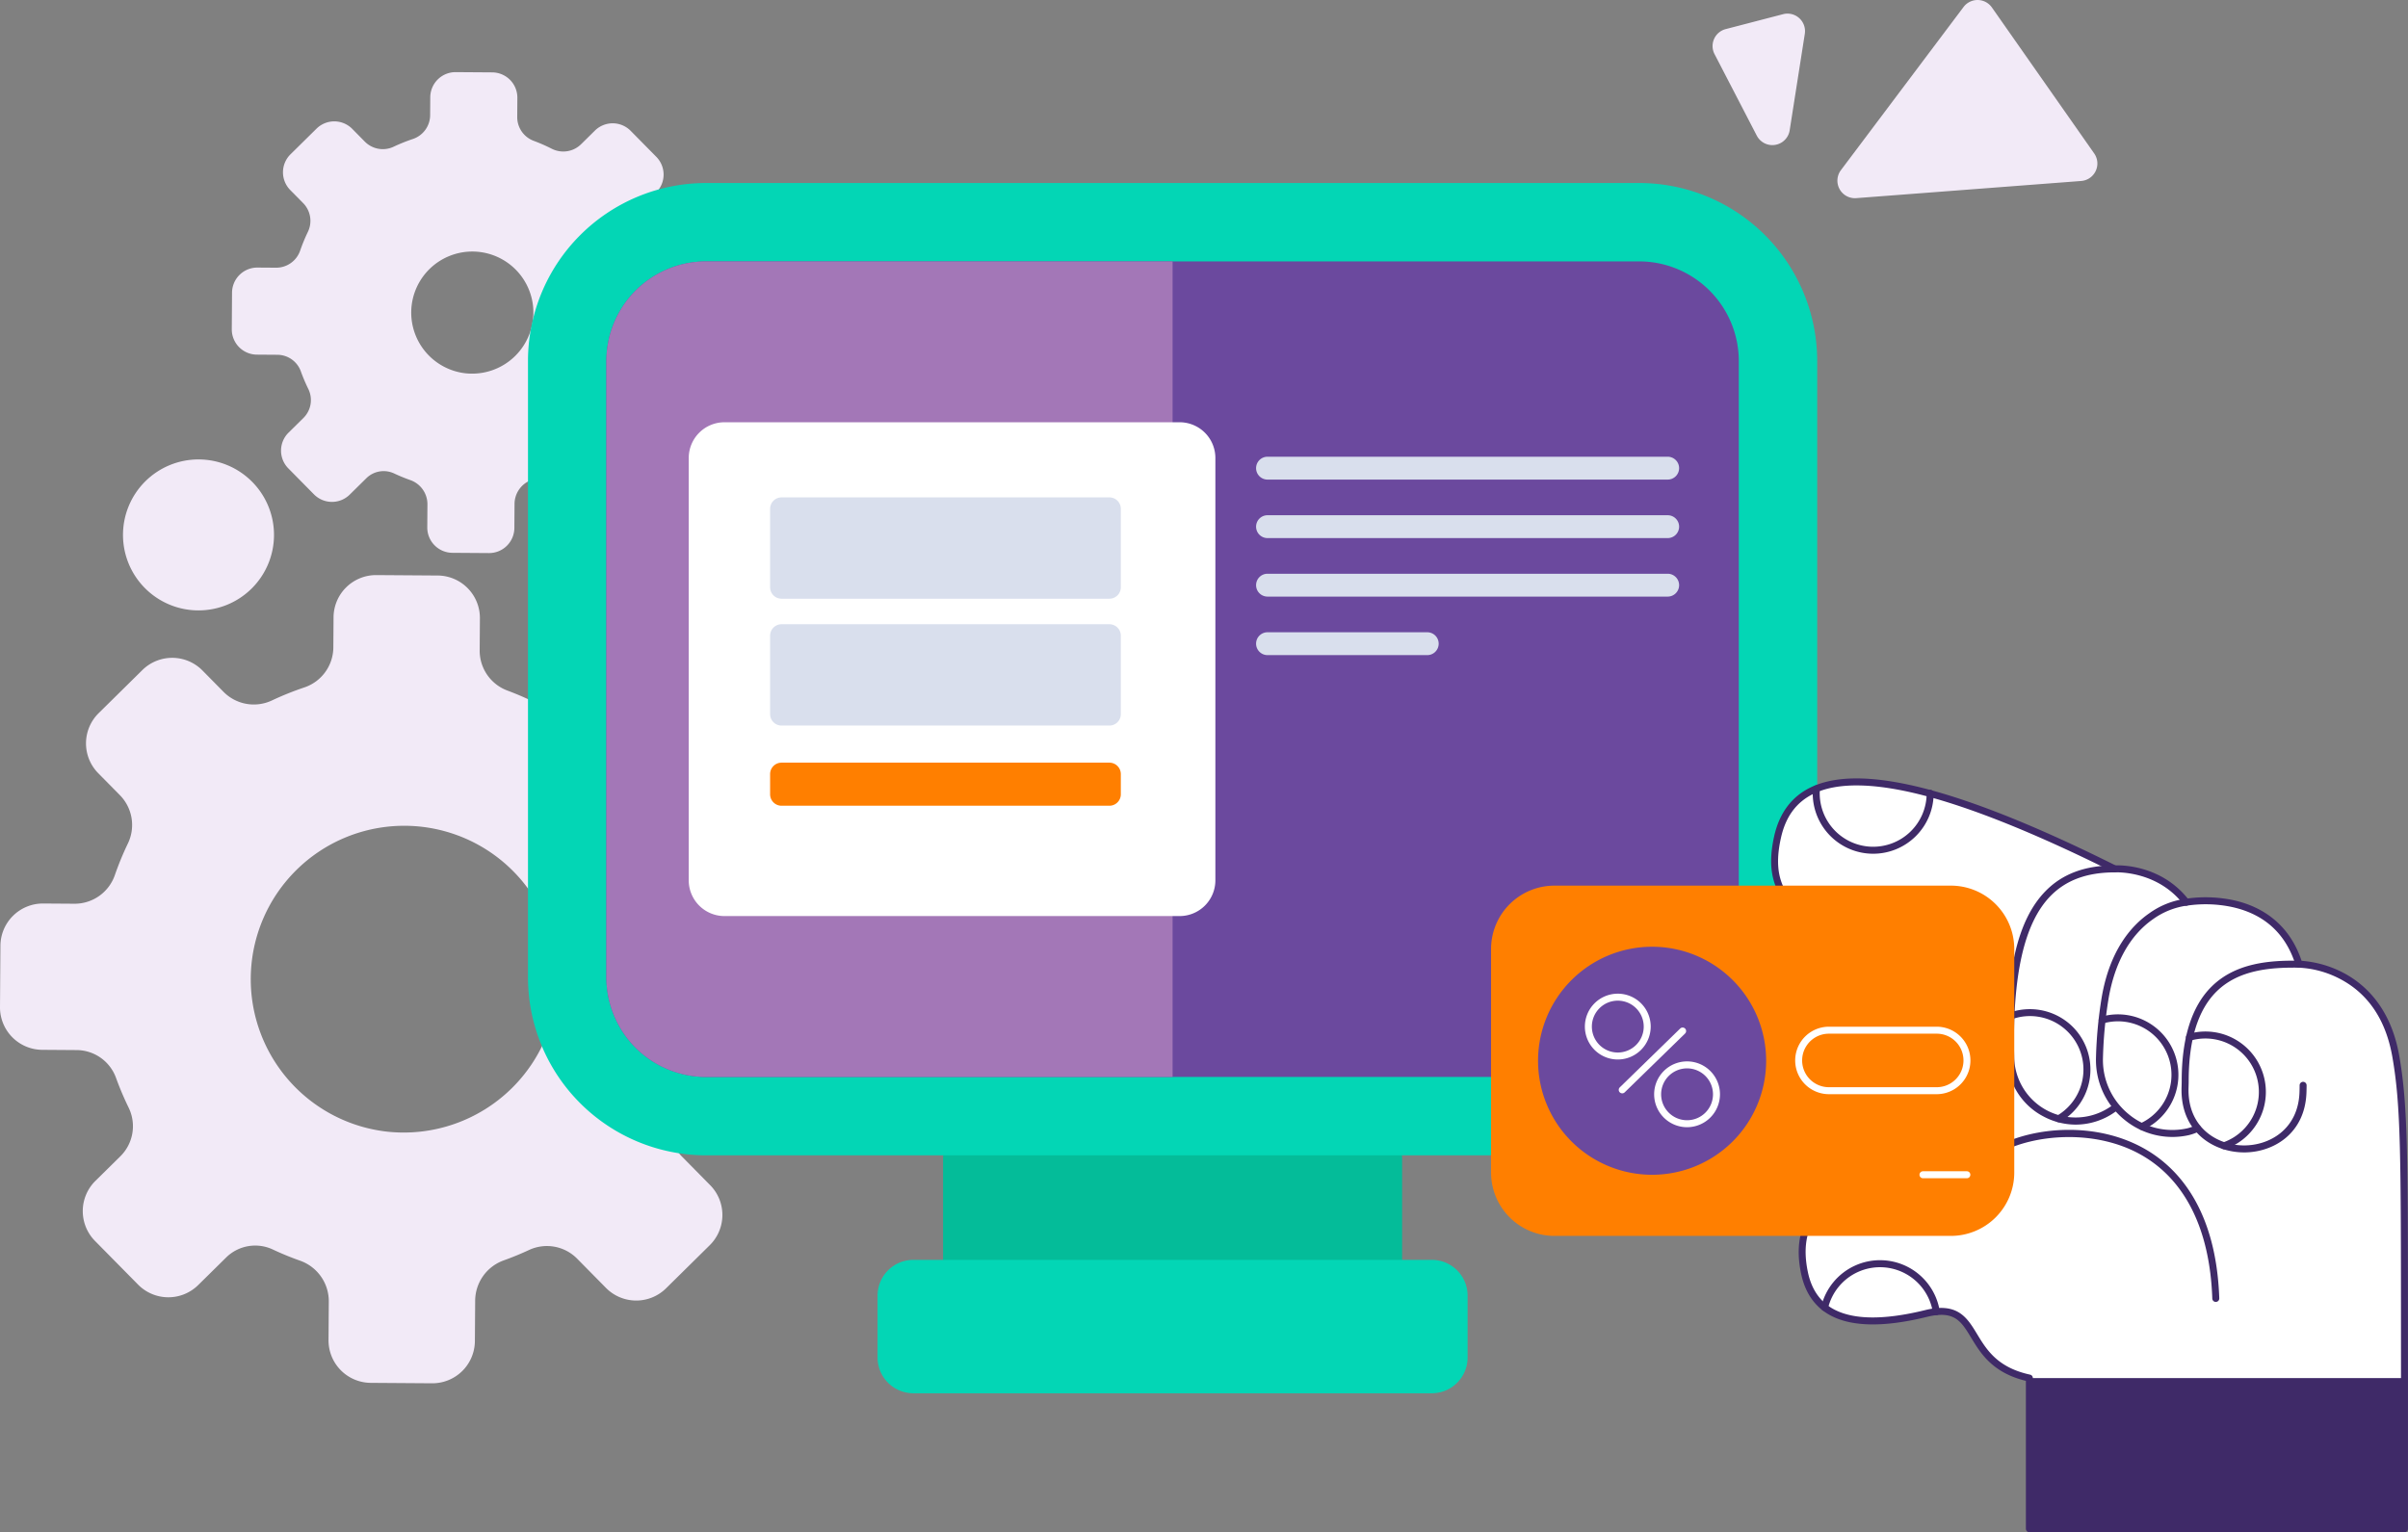 <svg xmlns="http://www.w3.org/2000/svg" xmlns:xlink="http://www.w3.org/1999/xlink" id="Grupo_163284" data-name="Grupo 163284" width="714.386" height="454.704" viewBox="0 0 714.386 454.704"><rect x="0" y="0" width="714.386" height="454.704" fill="#808080" stroke="none"/><defs><clipPath id="clip-path"><rect id="Ret&#xE2;ngulo_1216" data-name="Ret&#xE2;ngulo 1216" width="714.386" height="454.704" fill="none"></rect></clipPath><clipPath id="clip-path-2"><rect id="Ret&#xE2;ngulo_1211" data-name="Ret&#xE2;ngulo 1211" width="136.186" height="64.439" fill="none"></rect></clipPath><clipPath id="clip-path-3"><rect id="Ret&#xE2;ngulo_1212" data-name="Ret&#xE2;ngulo 1212" width="175.04" height="39.583" fill="none"></rect></clipPath><clipPath id="clip-path-4"><rect id="Ret&#xE2;ngulo_1213" data-name="Ret&#xE2;ngulo 1213" width="382.476" height="288.545" fill="none"></rect></clipPath><clipPath id="clip-path-5"><rect id="Ret&#xE2;ngulo_1215" data-name="Ret&#xE2;ngulo 1215" width="67.67" height="67.67" fill="none"></rect></clipPath></defs><g id="Grupo_163296" data-name="Grupo 163296" clip-path="url(#clip-path)"><path id="Caminho_2384" data-name="Caminho 2384" d="M250.808,100.086l-.075,10.835a7.5,7.5,0,0,1-7.554,7.45l-7.139-.05a7.337,7.337,0,0,0-6.936,4.732q-.907,2.418-2.035,4.721a7.485,7.485,0,0,0,1.4,8.546l4.987,5.058a7.5,7.5,0,0,1-.074,10.609l-7.715,7.608a7.5,7.5,0,0,1-10.608-.073l-5.086-5.157a7.488,7.488,0,0,0-8.488-1.54q-2.193,1.021-4.49,1.846a7.609,7.609,0,0,0-5.027,7.116l-.049,7.133a7.5,7.5,0,0,1-7.554,7.449l-10.835-.076a7.5,7.5,0,0,1-7.449-7.553l.047-6.79a7.6,7.6,0,0,0-5.055-7.229q-2.487-.88-4.856-1.993a7.309,7.309,0,0,0-8.228,1.445l-4.916,4.847a7.5,7.5,0,0,1-10.608-.073l-7.609-7.715a7.5,7.5,0,0,1,.074-10.608l4.386-4.326a7.465,7.465,0,0,0,1.49-8.587,53.263,53.263,0,0,1-2.255-5.323,7.441,7.441,0,0,0-6.968-4.863l-6.05-.043a7.5,7.5,0,0,1-7.45-7.554l.075-10.835a7.5,7.5,0,0,1,7.554-7.449l5.509.038a7.511,7.511,0,0,0,7.143-5.062,53.1,53.1,0,0,1,2.3-5.575,7.509,7.509,0,0,0-1.409-8.533l-3.823-3.876a7.5,7.5,0,0,1,.074-10.608l7.715-7.609a7.5,7.5,0,0,1,10.608.074l3.724,3.777a7.508,7.508,0,0,0,8.553,1.507,53.268,53.268,0,0,1,5.7-2.291,7.5,7.5,0,0,0,5.125-7.06l.038-5.33a7.5,7.5,0,0,1,7.553-7.45l10.835.075a7.5,7.5,0,0,1,7.45,7.554l-.04,5.677a7.507,7.507,0,0,0,4.889,7.082,52.974,52.974,0,0,1,5.356,2.346,7.521,7.521,0,0,0,8.688-1.33l4.114-4.057a7.5,7.5,0,0,1,10.608.074l7.609,7.715a7.5,7.5,0,0,1-.074,10.608L229.387,73.9a7.452,7.452,0,0,0-1.6,8.354,53.143,53.143,0,0,1,2.026,5.214,7.344,7.344,0,0,0,6.941,5.015l6.6.046a7.5,7.5,0,0,1,7.449,7.554m-53.32,3.2a18.122,18.122,0,1,0-20.014,19.739,18.176,18.176,0,0,0,20.014-19.739" transform="translate(-39.32 -12.24)" fill="#f2eaf7"></path><path id="Caminho_2385" data-name="Caminho 2385" d="M239.837,379.893l-.127,18.209a12.607,12.607,0,0,1-12.694,12.518l-12-.083a12.332,12.332,0,0,0-11.656,7.951q-1.523,4.065-3.419,7.936a12.579,12.579,0,0,0,2.36,14.361l8.382,8.5a12.605,12.605,0,0,1-.124,17.827L197.6,479.9a12.607,12.607,0,0,1-17.827-.123l-8.546-8.665a12.581,12.581,0,0,0-14.265-2.588q-3.687,1.715-7.546,3.1a12.785,12.785,0,0,0-8.448,11.957l-.083,11.986a12.606,12.606,0,0,1-12.694,12.518l-18.208-.127a12.606,12.606,0,0,1-12.518-12.694l.08-11.409a12.779,12.779,0,0,0-8.5-12.148q-4.18-1.478-8.161-3.35a12.284,12.284,0,0,0-13.826,2.43L58.8,478.932a12.606,12.606,0,0,1-17.827-.124L28.186,465.843a12.606,12.606,0,0,1,.124-17.826l7.371-7.27a12.544,12.544,0,0,0,2.5-14.43,89.575,89.575,0,0,1-3.79-8.943A12.5,12.5,0,0,0,22.686,409.2l-10.167-.071A12.606,12.606,0,0,1,0,396.435l.127-18.209A12.606,12.606,0,0,1,12.82,365.708l9.258.064a12.621,12.621,0,0,0,12-8.508,89.317,89.317,0,0,1,3.861-9.368,12.618,12.618,0,0,0-2.368-14.339l-6.423-6.515a12.6,12.6,0,0,1,.123-17.826l12.964-12.786a12.606,12.606,0,0,1,17.827.123l6.259,6.346A12.619,12.619,0,0,0,80.7,305.435a89.456,89.456,0,0,1,9.581-3.85,12.614,12.614,0,0,0,8.612-11.865l.062-8.956a12.607,12.607,0,0,1,12.694-12.518l18.208.127a12.606,12.606,0,0,1,12.518,12.694l-.067,9.54a12.616,12.616,0,0,0,8.216,11.9,89.193,89.193,0,0,1,9,3.943,12.64,12.64,0,0,0,14.6-2.235l6.914-6.819a12.607,12.607,0,0,1,17.828.125l12.786,12.964a12.607,12.607,0,0,1-.123,17.828l-7.689,7.582a12.521,12.521,0,0,0-2.682,14.038,89.6,89.6,0,0,1,3.406,8.762,12.343,12.343,0,0,0,11.664,8.427l11.091.078a12.606,12.606,0,0,1,12.519,12.693m-74.6,3.938a45.527,45.527,0,1,0-50.282,49.59,45.663,45.663,0,0,0,50.282-49.59" transform="translate(0 -97.582)" fill="#f2eaf7"></path><path id="Caminho_2386" data-name="Caminho 2386" d="M57.352,236.7a22.4,22.4,0,1,0,22.4-22.4,22.4,22.4,0,0,0-22.4,22.4" transform="translate(-20.863 -77.959)" fill="#f2eaf7"></path><g id="Grupo_163286" data-name="Grupo 163286" transform="translate(279.782 333.397)" style="isolation: isolate"><g id="Grupo_163285" data-name="Grupo 163285"><g id="Grupo_163284-2" data-name="Grupo 163284" clip-path="url(#clip-path-2)"><path id="Caminho_2387" data-name="Caminho 2387" d="M565.335,588.468H450.364a10.608,10.608,0,0,1-10.608-10.608V534.636a10.608,10.608,0,0,1,10.608-10.608H565.335a10.608,10.608,0,0,1,10.608,10.608V577.86a10.608,10.608,0,0,1-10.608,10.608" transform="translate(-439.756 -524.028)" fill="#04bc99"></path></g></g></g><g id="Grupo_163289" data-name="Grupo 163289" transform="translate(260.355 373.878)" style="isolation: isolate"><g id="Grupo_163288" data-name="Grupo 163288"><g id="Grupo_163287" data-name="Grupo 163287" clip-path="url(#clip-path-3)"><path id="Caminho_2388" data-name="Caminho 2388" d="M573.654,627.239H419.829a10.608,10.608,0,0,1-10.608-10.608V598.263a10.607,10.607,0,0,1,10.608-10.607H573.654a10.607,10.607,0,0,1,10.608,10.607v18.368a10.608,10.608,0,0,1-10.608,10.608" transform="translate(-409.221 -587.655)" fill="#03d6b5"></path></g></g></g><g id="Grupo_163292" data-name="Grupo 163292" transform="translate(156.637 54.31)" style="isolation: isolate"><g id="Grupo_163291" data-name="Grupo 163291"><g id="Grupo_163290" data-name="Grupo 163290" clip-path="url(#clip-path-4)"><path id="Caminho_2389" data-name="Caminho 2389" d="M628.675,321.059V138.211a52.848,52.848,0,0,0-52.848-52.848H299.047A52.848,52.848,0,0,0,246.2,138.211V321.059a52.848,52.848,0,0,0,52.848,52.848H575.828a52.848,52.848,0,0,0,52.848-52.848" transform="translate(-246.199 -85.363)" fill="#03d6b5"></path></g></g></g><path id="Caminho_2390" data-name="Caminho 2390" d="M312.346,121.921h276.78a29.59,29.59,0,0,1,29.589,29.589V334.358a29.589,29.589,0,0,1-29.589,29.589H312.346a29.589,29.589,0,0,1-29.589-29.589V151.51a29.59,29.59,0,0,1,29.589-29.589" transform="translate(-102.861 -44.352)" fill="#6b499e"></path><path id="Caminho_2391" data-name="Caminho 2391" d="M312.346,121.921h138.39V363.948H312.346a29.589,29.589,0,0,1-29.589-29.589V151.51a29.59,29.59,0,0,1,29.589-29.589" transform="translate(-102.861 -44.352)" fill="#a377b7"></path><path id="Caminho_2392" data-name="Caminho 2392" d="M466.8,343.5H331.766A10.607,10.607,0,0,1,321.159,332.9V207.566a10.607,10.607,0,0,1,10.607-10.608H466.8A10.608,10.608,0,0,1,477.4,207.566V332.9A10.608,10.608,0,0,1,466.8,343.5" transform="translate(-116.831 -71.649)" fill="#fff"></path><path id="Caminho_2393" data-name="Caminho 2393" d="M459.765,368.516H362.5a3.391,3.391,0,0,1-3.391-3.391v-6a3.391,3.391,0,0,1,3.391-3.391h97.262a3.391,3.391,0,0,1,3.391,3.391v6a3.391,3.391,0,0,1-3.391,3.391" transform="translate(-130.637 -129.408)" fill="#ff7f00"></path><path id="Caminho_2394" data-name="Caminho 2394" d="M459.765,321.238H362.5a3.391,3.391,0,0,1-3.391-3.391V294.565a3.391,3.391,0,0,1,3.391-3.392h97.262a3.391,3.391,0,0,1,3.391,3.392v23.283a3.391,3.391,0,0,1-3.391,3.391" transform="translate(-130.637 -105.923)" fill="#d9dfed"></path><path id="Caminho_2395" data-name="Caminho 2395" d="M459.765,262.076H362.5a3.391,3.391,0,0,1-3.391-3.391V235.4a3.391,3.391,0,0,1,3.391-3.392h97.262a3.391,3.391,0,0,1,3.391,3.392v23.283a3.391,3.391,0,0,1-3.391,3.391" transform="translate(-130.637 -84.401)" fill="#d9dfed"></path><path id="Caminho_2396" data-name="Caminho 2396" d="M707.825,219.817H589.107a3.391,3.391,0,0,1,0-6.783H707.825a3.391,3.391,0,0,1,0,6.783" transform="translate(-213.071 -77.497)" fill="#d9dfed"></path><path id="Caminho_2397" data-name="Caminho 2397" d="M707.825,247.11H589.107a3.391,3.391,0,0,1,0-6.783H707.825a3.391,3.391,0,0,1,0,6.783" transform="translate(-213.071 -87.426)" fill="#d9dfed"></path><path id="Caminho_2398" data-name="Caminho 2398" d="M707.825,274.4H589.107a3.391,3.391,0,0,1,0-6.783H707.825a3.391,3.391,0,0,1,0,6.783" transform="translate(-213.071 -97.354)" fill="#d9dfed"></path><path id="Caminho_2399" data-name="Caminho 2399" d="M636.493,301.695H589.107a3.391,3.391,0,0,1,0-6.783h47.386a3.391,3.391,0,0,1,0,6.783" transform="translate(-213.071 -107.283)" fill="#d9dfed"></path><path id="Caminho_2400" data-name="Caminho 2400" d="M857.813,50.5,894.2,2.075a5.2,5.2,0,0,1,8.411.14l30.355,43.328a5.2,5.2,0,0,1-3.861,8.163L862.363,58.8a5.2,5.2,0,0,1-4.55-8.3" transform="translate(-311.671 0)" fill="#f2eaf7"></path><path id="Caminho_2401" data-name="Caminho 2401" d="M811.7,42.569l-12.54-24.205a5.2,5.2,0,0,1,3.306-7.42L819.5,6.514a5.2,5.2,0,0,1,6.442,5.834l-4.489,28.636a5.2,5.2,0,0,1-9.748,1.585" transform="translate(-290.506 -2.307)" fill="#f2eaf7"></path><path id="Caminho_2402" data-name="Caminho 2402" d="M1014.39,541.632c-.035-63.67.159-79.747-2.566-95.426-4.765-27.417-28.725-27.4-28.725-27.4-7.249-23.313-33.472-18.387-33.472-18.387-8.282-10.751-21.2-9.893-21.2-9.893-63.049-31.443-94.634-33.641-100.032-9.453-4.723,21.168,9.872,27.25,45.511,40.447,20.456,7.574,20.274,12.079,19.191,31.318-1.117,19.833-4.13,18.144-24.785,24.007-26.424,7.5-35.367,17.324-31.915,33.643,3,14.2,16.525,16.791,36.051,11.981,17.356-4.275,9.849,14.634,30.65,19.165v44.708h111.288V541.632Z" transform="translate(-301.041 -132.672)" fill="#fff"></path><path id="Caminho_2403" data-name="Caminho 2403" d="M1013.8,586.788H902.507a1.035,1.035,0,0,1-1.036-1.036V541.868c-9.949-2.425-13.434-8.172-16.249-12.814-2.988-4.926-4.961-8.179-13.118-6.17-13.337,3.285-23.3,2.943-29.613-1.018-3.988-2.5-6.578-6.458-7.7-11.756-1.827-8.634-.187-15.521,5.013-21.052s13.992-9.93,27.633-13.8c2.348-.666,4.49-1.241,6.379-1.748,14.8-3.973,16.705-4.483,17.653-21.32,1.07-19,1.293-22.954-18.516-30.289-18.734-6.937-30.65-11.568-38.166-17.387-8.014-6.2-10.406-13.459-8-24.257,1.549-6.941,5.234-11.841,10.952-14.564,15.052-7.165,44.6.422,90.312,23.2,2.014-.066,13.489.013,21.411,9.821a39.851,39.851,0,0,1,13.809.56c6.941,1.565,15.976,5.954,19.99,17.94a31.828,31.828,0,0,1,12.291,3.507c6.217,3.232,14.159,10.145,16.692,24.725,2.555,14.7,2.56,29.222,2.576,83.253l.005,12.35v44.709a1.037,1.037,0,0,1-1.036,1.036m-110.252-2.072h109.216V541.044l-.006-12.35c-.017-53.89-.022-68.374-2.545-82.9-1.918-11.035-7.169-18.854-15.607-23.241a29.2,29.2,0,0,0-12.1-3.3,1.035,1.035,0,0,1-.989-.728c-2.882-9.268-9.149-15.061-18.629-17.219a37.844,37.844,0,0,0-13.664-.458,1.035,1.035,0,0,1-1.011-.386c-7.831-10.164-20.184-9.5-20.308-9.492a1.037,1.037,0,0,1-.529-.107c-22.646-11.293-41.6-18.95-56.33-22.756-14.429-3.728-25.332-3.91-32.408-.541-5.185,2.469-8.4,6.767-9.82,13.144-4.44,19.9,8.06,25.624,44.86,39.25,21.243,7.866,20.952,13.053,19.865,32.348-1.033,18.333-4.159,19.172-19.185,23.2-1.883.505-4.017,1.078-6.351,1.741-13.083,3.713-21.813,8.04-26.689,13.227-4.766,5.071-6.194,11.173-4.495,19.2,1,4.728,3.279,8.237,6.773,10.43,5.818,3.651,15.244,3.908,28.016.761,9.633-2.372,12.427,2.232,15.384,7.107,2.826,4.658,6.028,9.938,15.734,12.052a1.036,1.036,0,0,1,.816,1.012Z" transform="translate(-300.445 -132.084)" fill="#3f2a68"></path><path id="Caminho_2404" data-name="Caminho 2404" d="M1035.815,504.991h-.231c-8.7-.1-18.146-5.812-18.327-18.12-.009-.587.008-1.158.025-1.71.013-.433.026-.859.025-1.279-.021-12.819,2.969-22.279,8.886-28.116,7.087-6.993,17.088-7.8,25.937-7.665a1.035,1.035,0,0,1,1.019,1.051,1.024,1.024,0,0,1-1.051,1.021c-8.418-.127-17.907.613-24.45,7.067-5.507,5.434-8.289,14.4-8.269,26.639,0,.442-.013.89-.027,1.345-.016.529-.032,1.076-.024,1.616.161,10.922,8.551,15.991,16.279,16.079s16.229-4.788,16.639-15.7c.027-.727.041-1.445.041-2.137a1.036,1.036,0,1,1,2.072,0c0,.717-.014,1.462-.042,2.215-.458,12.19-9.866,17.7-18.5,17.7" transform="translate(-370.056 -163.005)" fill="#3f2a68"></path><path id="Caminho_2405" data-name="Caminho 2405" d="M1000.012,489.9a22.415,22.415,0,0,1-14.314-5.2,22.807,22.807,0,0,1-8.334-18.384,130.72,130.72,0,0,1,1.682-17.779c2.428-14.319,9.053-21.528,14.183-25.053a24.021,24.021,0,0,1,10.821-4.28,1.035,1.035,0,0,1,.155,2.065,22.447,22.447,0,0,0-9.9,3.989c-6.831,4.739-11.4,12.909-13.219,23.625a128.6,128.6,0,0,0-1.654,17.5,20.747,20.747,0,0,0,7.583,16.725,20.3,20.3,0,0,0,17.46,4.226,13.065,13.065,0,0,0,2.537-.925,1.036,1.036,0,1,1,.881,1.875,15.092,15.092,0,0,1-2.967,1.071,22.549,22.549,0,0,1-4.917.546" transform="translate(-355.541 -152.498)" fill="#3f2a68"></path><path id="Caminho_2406" data-name="Caminho 2406" d="M956.267,480.583a20.386,20.386,0,0,1-9.492-2.378,19.94,19.94,0,0,1-10.847-17.8c-.592-24.96,3.018-40.565,11.362-49.109,5.021-5.141,11.742-7.64,20.549-7.64a1.036,1.036,0,1,1,0,2.072c-8.219,0-14.456,2.295-19.067,7.016-7.819,8.007-11.343,23.581-10.773,47.613a18.228,18.228,0,0,0,28.517,14.928l.738-.5a1.036,1.036,0,1,1,1.167,1.711l-.737.5a20.184,20.184,0,0,1-11.418,3.586" transform="translate(-340.449 -146.842)" fill="#3f2a68"></path><path id="Caminho_2407" data-name="Caminho 2407" d="M995.756,578.072a1.036,1.036,0,0,1-1.034-1c-.706-20.383-7.95-35.1-20.947-42.55-13.665-7.836-31.852-6.229-42.028-.738a1.036,1.036,0,0,1-.984-1.823c10.935-5.9,29.575-7.533,44.042.764,9.519,5.459,21.061,17.571,21.987,44.275a1.036,1.036,0,0,1-1,1.071h-.036" transform="translate(-338.394 -191.716)" fill="#3f2a68"></path><rect id="Ret&#xE2;ngulo_1214" data-name="Ret&#xE2;ngulo 1214" width="111.288" height="44.708" transform="translate(602.062 408.96)" fill="#3f2a68"></rect><path id="Caminho_2408" data-name="Caminho 2408" d="M883.36,604.118a1.037,1.037,0,0,1-1.022-.874,15.867,15.867,0,0,0-31.1-1.174,1.036,1.036,0,1,1-2.016-.477,17.938,17.938,0,0,1,35.166,1.327,1.035,1.035,0,0,1-.861,1.185.946.946,0,0,1-.164.013" transform="translate(-308.918 -213.831)" fill="#3f2a68"></path><path id="Caminho_2409" data-name="Caminho 2409" d="M863.216,386.6a17.937,17.937,0,0,1-17.88-19.36,1.036,1.036,0,0,1,2.065.163,15.865,15.865,0,1,0,31.68,1.26,1.036,1.036,0,1,1,2.072,0A17.936,17.936,0,0,1,863.216,386.6" transform="translate(-307.495 -133.247)" fill="#3f2a68"></path><path id="Caminho_2410" data-name="Caminho 2410" d="M991.425,507.454a1.036,1.036,0,0,1-.435-1.976,15.869,15.869,0,0,0-11.1-29.639,1.036,1.036,0,0,1-.576-1.989,17.941,17.941,0,0,1,12.542,33.509,1.034,1.034,0,0,1-.434.1" transform="translate(-355.983 -172.117)" fill="#3f2a68"></path><path id="Caminho_2411" data-name="Caminho 2411" d="M951.288,504.268a1.036,1.036,0,0,1-.524-1.93,15.869,15.869,0,0,0-13.29-28.666,1.036,1.036,0,1,1-.69-1.953,18.037,18.037,0,0,1,18.665,4.23,17.937,17.937,0,0,1,0,25.366,18.047,18.047,0,0,1-3.64,2.811,1.03,1.03,0,0,1-.522.142" transform="translate(-340.531 -171.233)" fill="#3f2a68"></path><path id="Caminho_2412" data-name="Caminho 2412" d="M831.7,517.038H714.092a18.806,18.806,0,0,1-18.805-18.805V431.9a18.805,18.805,0,0,1,18.806-18.805H831.7A18.8,18.8,0,0,1,850.506,431.9v66.335A18.805,18.805,0,0,1,831.7,517.038" transform="translate(-252.931 -150.274)" fill="#ff7f00"></path><g id="Grupo_163295" data-name="Grupo 163295" transform="translate(456.298 280.956)" style="isolation: isolate"><g id="Grupo_163294" data-name="Grupo 163294"><g id="Grupo_163293" data-name="Grupo 163293" clip-path="url(#clip-path-5)"><path id="Caminho_2413" data-name="Caminho 2413" d="M784.871,475.436A33.835,33.835,0,1,1,751.036,441.6a33.835,33.835,0,0,1,33.835,33.835" transform="translate(-717.201 -441.601)" fill="#6b499e"></path></g></g></g><path id="Caminho_2414" data-name="Caminho 2414" d="M748.8,483.024a9.765,9.765,0,1,1,9.765-9.765,9.776,9.776,0,0,1-9.765,9.765m0-17.459a7.694,7.694,0,1,0,7.694,7.694,7.7,7.7,0,0,0-7.694-7.694" transform="translate(-268.846 -168.609)" fill="#fff"></path><path id="Caminho_2415" data-name="Caminho 2415" d="M781.1,514.606a9.765,9.765,0,1,1,9.765-9.765,9.776,9.776,0,0,1-9.765,9.765m0-17.459a7.694,7.694,0,1,0,7.694,7.694,7.7,7.7,0,0,0-7.694-7.694" transform="translate(-280.596 -180.098)" fill="#fff"></path><path id="Caminho_2416" data-name="Caminho 2416" d="M755.863,498.815a1.036,1.036,0,0,1-.723-1.778l17.917-17.459a1.036,1.036,0,0,1,1.446,1.484l-17.917,17.459a1.032,1.032,0,0,1-.723.294" transform="translate(-274.59 -174.354)" fill="#fff"></path><path id="Caminho_2417" data-name="Caminho 2417" d="M909.12,548.394H896.105a1.036,1.036,0,0,1,0-2.072H909.12a1.036,1.036,0,0,1,0,2.072" transform="translate(-325.608 -198.741)" fill="#fff"></path><path id="Caminho_2418" data-name="Caminho 2418" d="M879.122,498.921H846.96a10.013,10.013,0,0,1,0-20.025h32.162a10.013,10.013,0,0,1,0,20.025M846.96,480.968a7.941,7.941,0,0,0,0,15.881h32.162a7.941,7.941,0,0,0,0-15.881Z" transform="translate(-304.464 -174.212)" fill="#fff"></path><path id="Caminho_2419" data-name="Caminho 2419" d="M1030.631,516.087a1.036,1.036,0,0,1-.339-2.015,15.868,15.868,0,0,0,6.017-26.21,15.878,15.878,0,0,0-15.657-4.017,1.035,1.035,0,1,1-.577-1.989,17.938,17.938,0,0,1,17.7,29.906,17.768,17.768,0,0,1-6.8,4.267,1.035,1.035,0,0,1-.339.057" transform="translate(-370.811 -175.03)" fill="#3f2a68"></path></g></svg>